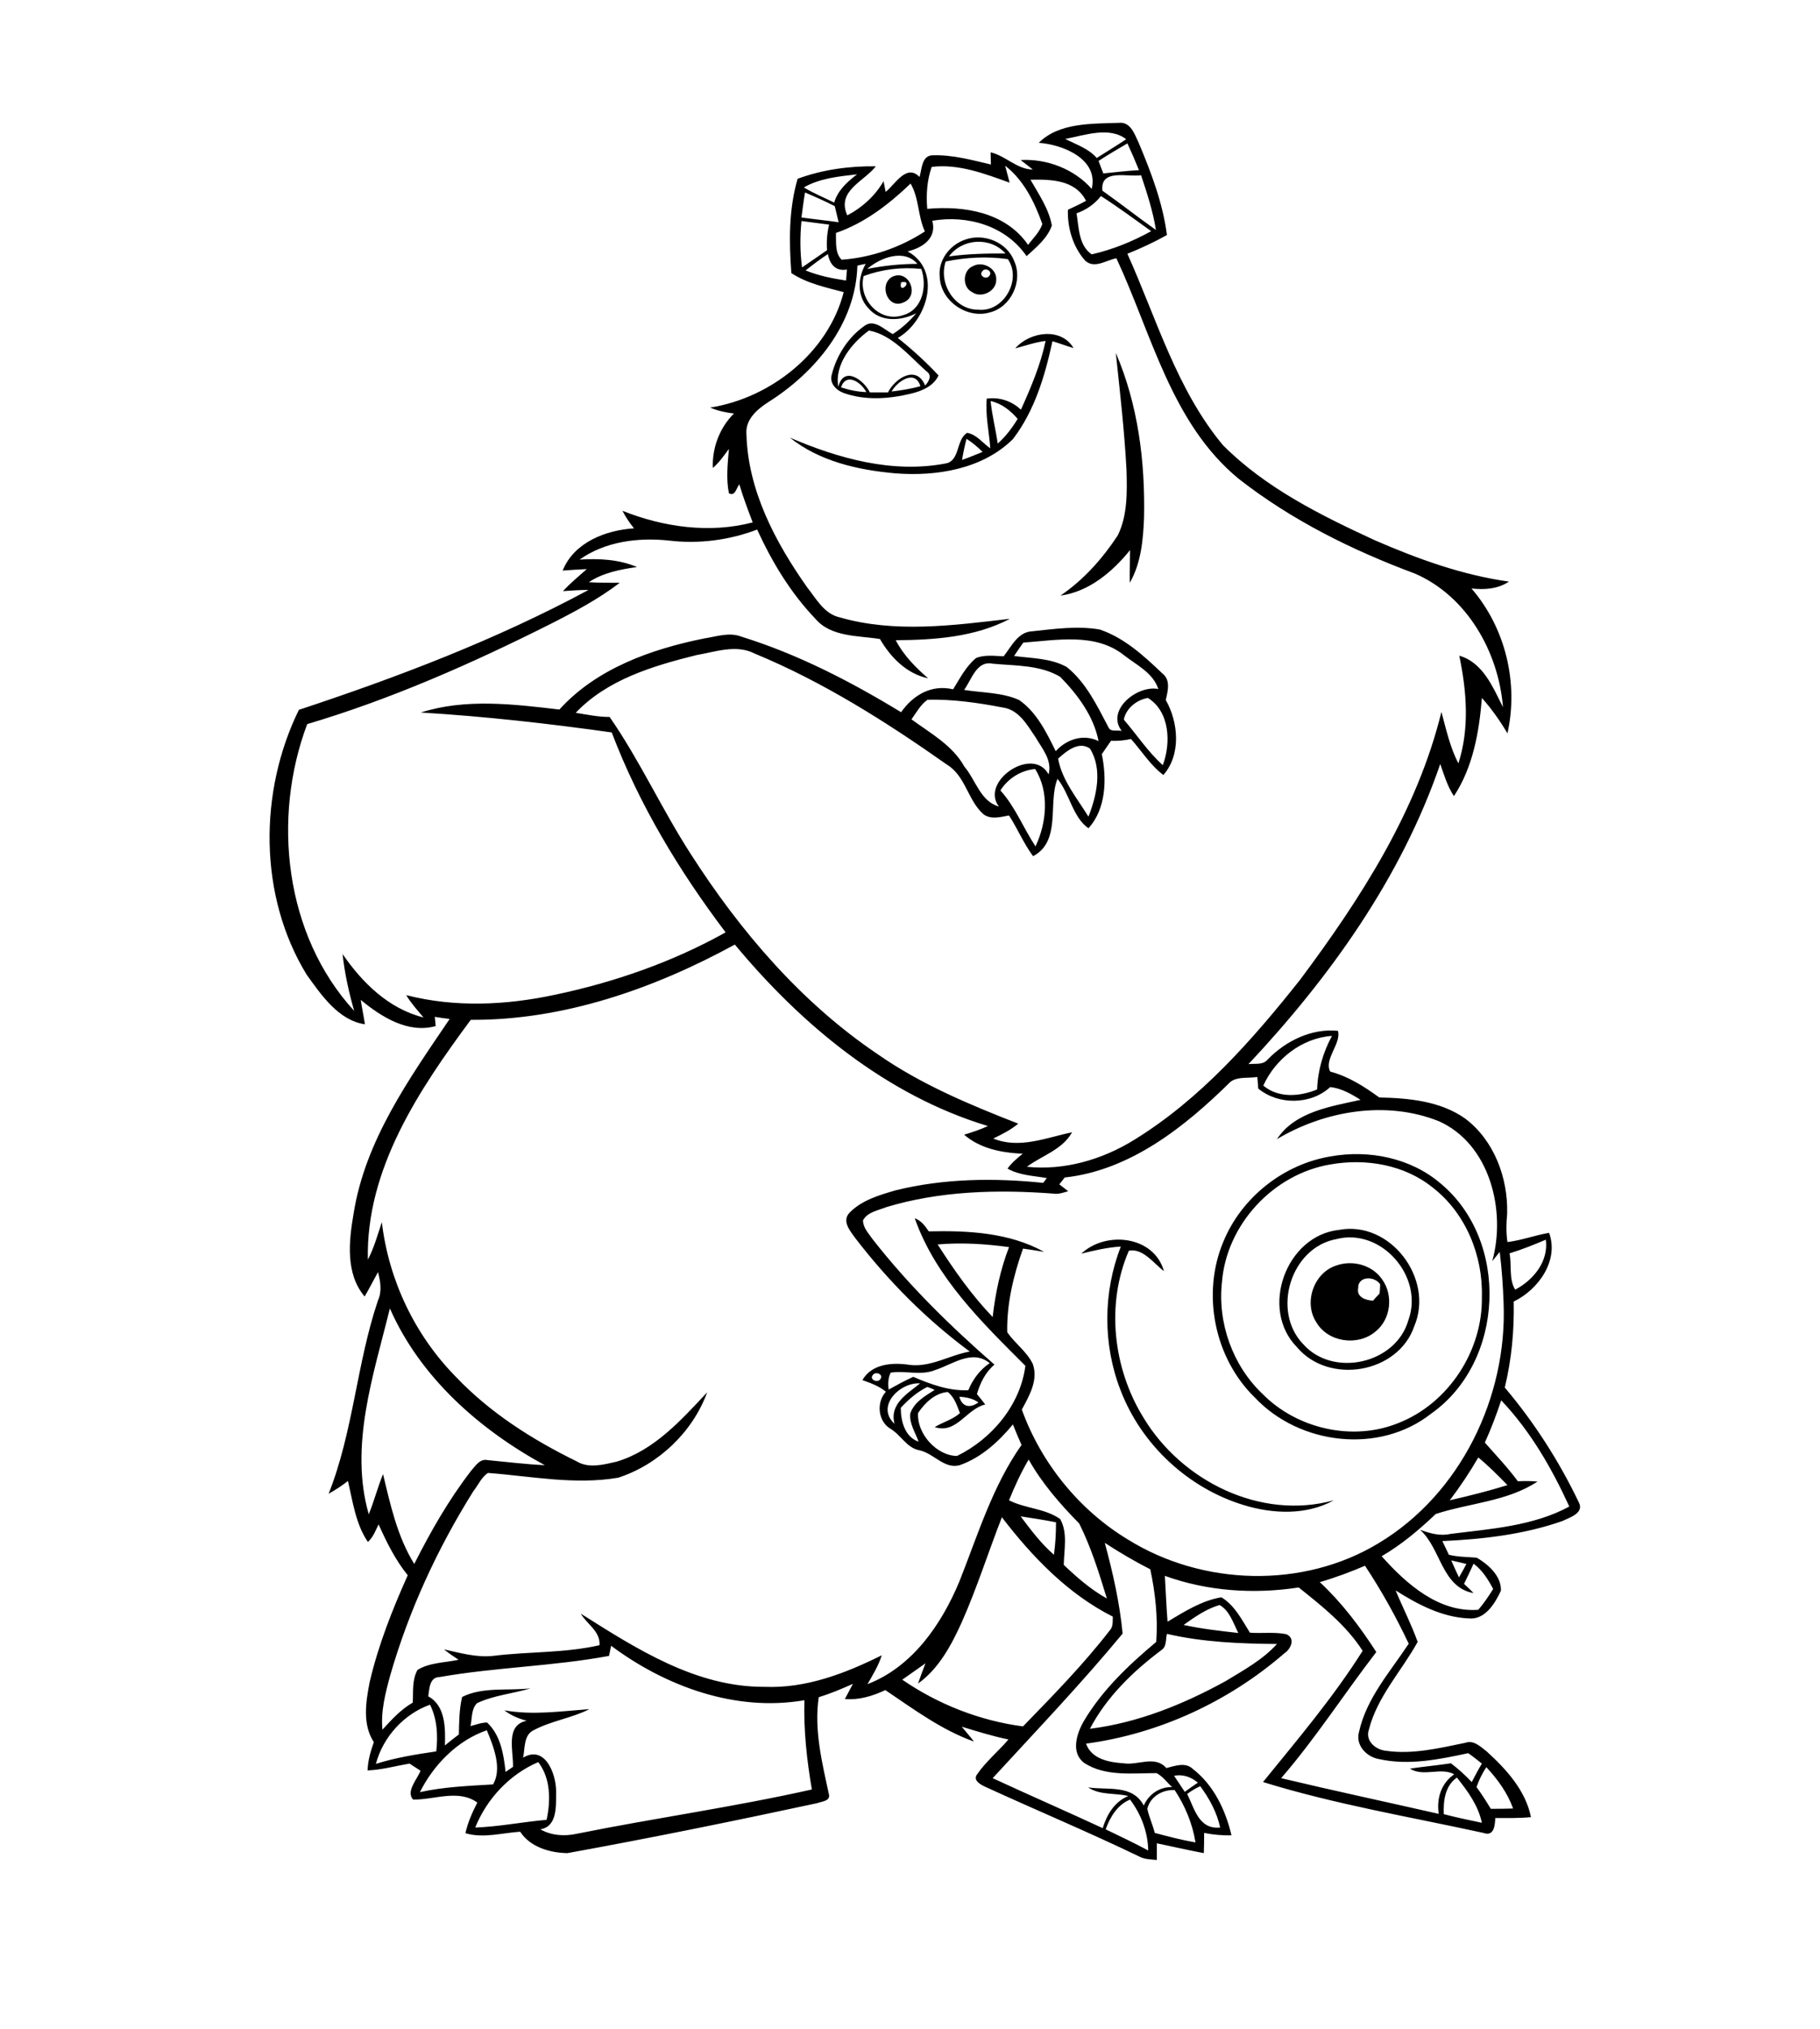 <?xml version="1.0" encoding="utf-8"?>
<!-- Generator: Adobe Illustrator 21.0.2, SVG Export Plug-In . SVG Version: 6.00 Build 0)  -->
<svg version="1.2" baseProfile="tiny" id="Layer_1" xmlns="http://www.w3.org/2000/svg" xmlns:xlink="http://www.w3.org/1999/xlink"
	 x="0px" y="0px" viewBox="0 0 612 682" overflow="scroll" xml:space="preserve">
<path d="M456.7,433c-0.6,3.1,2.7,4.1,5,4.2c0.7-0.8,1.4-1.6,2.2-2.4c0.1-0.8,0.2-2.3,0.2-3.1C462.3,428.9,456.6,428.8,456.7,433
	 M449.3,425.4c5.5-2,12.2-0.2,15.5,4.7c3.8,5.3,2.9,13.4-2.3,17.5c-5.9,5-16,3.6-19.9-3.2C438.3,437.8,441.8,427.8,449.3,425.4
	 M363.6,421.4c8.3-7.8,24.5-6,27.8,5.9c-3.5-2.7-7.1-7.8-11.8-6.9c-7.8,18-5.3,39.6,4.9,56.1c12.8,21.3,39.4,34.6,64,27.8
	c-9.2,5.1-20.5,4.6-30.3,1.6c-18.7-5.7-34.4-20.3-41.4-38.6c-6-15.4-5.9-33,0.1-48.3C372.3,419.3,368,420.3,363.6,421.4
	 M449.4,416.5c-15.4,2.8-21.9,24.2-11.2,35.3c10.1,11.4,31.3,6.6,35.4-8.1C478.9,429.2,464.5,412.6,449.4,416.5 M450.3,413.4
	c17.2-3.2,32,16.4,25.3,32.3c-5.4,16-28.8,19.9-39.5,7.1C423.5,440,432.4,415.3,450.3,413.4 M447.4,391.4
	c-19.2,3.2-35,20.2-36.5,39.6c-1.5,13.7,3.6,28,13.6,37.5c11.6,11.8,30.4,16.1,45.8,9.8c16.8-6.6,28.3-24.3,28-42.3
	c0.4-13.9-5.4-28.2-16.5-36.8C472.3,391.5,459.3,389.3,447.4,391.4 M447.5,388.7c12.8-2.3,26.8,0.5,36.8,9
	c23.4,19.3,21.7,60.1-3.1,77.5c-17.4,13.7-44.2,10.5-59.2-5.4c-13.7-13.3-18-35-10.6-52.5C417.5,402.5,431.6,391.3,447.5,388.7
	 M375.2,118.6c7.5,17.4,9.9,36.6,9.5,55.4c-0.3,7.5-1,15.3-4.8,21.9c-0.1-3.7,0.1-7.3,0.1-11c-5.9,7.3-13.8,14-23.4,15.3
	c7.8-5.3,14.2-12.5,19.3-20.3c3.3-6.8,3.1-14.6,2.9-22C378.1,144.8,376.6,131.7,375.2,118.6 M325,147.5c-0.6,2.3-1.1,4.7-1.5,7.1
	c2.3-0.8,4.7-1.8,6.9-2.7C328.7,150.2,326.9,148.7,325,147.5 M333.1,134.8c0.5,4.8,1.7,9.5,2.4,14.3c2.7-2.4,4.8-5.2,6.7-8.3
	C339.8,138,336.8,135.6,333.1,134.8 M341.4,117.1c4.8-5.6,15.4-7.2,19.6-0.1c-2.4-0.7-4.7-1.6-7.1-2.3c-2.5,11.6-6,23.4-13.3,32.9
	c-10.2,10.1-25.7,12.6-39.6,11.5c-12.4-1.1-25.4-4-35.4-12c16.3,7,34.5,12.1,52.3,8.7c5-0.8,3.5-8,7.3-10.3c3.2,0.5,5.3,3.5,7.8,5.2
	c-0.4-5.6-1.7-11.1-1.2-16.7c4.3-0.6,8.4,0.8,11.5,3.7c3.4-7.5,6.6-15.1,8.3-23.1C348.2,115,344.8,116.2,341.4,117.1 M303,94.9
	C302,99.6,307.6,93.9,303,94.9 M300.1,93c5.7-2.6,9.3,6.6,3.6,8.7C298.4,104,295.4,95.5,300.1,93 M330.3,91.2
	c-1.3,1.5,1.4,3,2.4,1.5C333.9,91.2,331.3,89.7,330.3,91.2 M327.3,89.4c3.2-1.7,7.9,0.8,7.7,4.6c0.1,3.9-5,6.4-8.1,4.2
	C323.4,96.5,323.7,90.7,327.3,89.4 M318,87.9c-2.5,7.4,3,16.3,11,16.2c8.5,0.9,14.7-10.1,9.9-17C331.9,86.1,324.8,86.5,318,87.9
	 M319.1,86.2c6.3-0.9,12.6-1,19-1C333,79.5,323.6,80.1,319.1,86.2 M324.4,80.6c6.4-2.4,14.3,0.8,16.7,7.3c2.9,6.6-1.1,15.3-8.2,17.1
	c-7.7,2.3-16.6-3.8-16.9-11.9C315.4,87.5,319.3,82.4,324.4,80.6 M371.8,614.9c4.8,2.3,9.6,4.6,14.3,7.1c-0.1-6.2-2.4-12.2-6.1-17.1
	C375.8,606.6,373.3,610.7,371.8,614.9 M385.8,608c0.6,2.8,1.8,5.3,2.5,8.1c4.5,1.2,9.1,2.4,13.7,3.2c-1-6.3-3.5-12.3-7-17.6
	C391,601.5,386.8,603.8,385.8,608 M399.2,603c2.5,5,3.9,12,11.1,11.3c-1.1-5.1-3.6-9.7-6.7-13.9C402,601.1,400.6,602,399.2,603
	 M485.5,609.8c4.2,1.1,8.5,2,12.8,2.9c-1.2-5.8-4.8-10.7-8.4-15.2C485.9,600.3,485.3,605.3,485.5,609.8 M394.8,596.9
	c1.2,1.8,2.4,3.6,3.6,5.4c1.4-1,2.9-2.1,4.4-3.1C400.5,597.3,397.8,596.3,394.8,596.9 M496.5,600.7c1.7,2.3,3.3,4.8,4.8,7.3
	c2.5,0,5,0,7.5-0.1c-1.9-5.3-5.2-9.8-9-13.9C498.4,596.1,497.3,598.4,496.5,600.7 M159.8,614.3c8.1-0.3,16-1.9,24-2.6
	c1.4-6.5,1.4-13.9-2.8-19.4C171.4,596.4,163.7,604.6,159.8,614.3 M141.2,602.4c8.1-1.8,16.4-2.1,24.6-2.6c3.1-5.3,0.2-12.7-2.1-18.2
	C153.8,585,145.8,593.2,141.2,602.4 M126.4,592.9c6.6-2.1,13.5-3.2,20.3-4.2c0.6-5.3,0.3-10.9-2.1-15.7
	C135.9,576.1,128.8,583.8,126.4,592.9 M204.8,556.6c-18.8,3.5-38.1,3.8-56.9,7.1c-3.5,0-3.5,3.9-3.9,6.5c5.8,3.1,5.8,10.7,5.6,16.5
	c1.6-1.3,3.1-2.5,4.7-3.7c0.1-4.2,0.1-8.5,1.1-12.6c7-3.5,15.4-2,23-2.9c-5.9,1.8-12.3,2.3-18,5c-2,2-1.6,5.2-2.2,7.7
	c1.9-0.5,3.7-1.2,5.6-1.2c4.5,4.2,5.6,10.7,6.2,16.6c0.6-0.4,1.9-1.3,2.5-1.7c0.2-5.3-2.7-14,4.6-15.5c-2.7-0.7-5.3-1.8-7.5-3.5
	c9.5,1.7,19,0.3,28.6-0.4c-5.9,3-12.7,3.9-18.6,7c-3.6,1.6-3,6.1-3.7,9.3c7.3-4.3,11,5.2,11.1,11.1c-0.1,4.6,0.7,12-5.3,13
	c3.7,2.1,8.1,2.4,12.2,1.5c26.3-5.3,52.9-9,79.1-14.9c-1.7-9.9-2.8-20-2.5-30c-23.1,4-46.6-4.6-65-18.3
	C205.3,554.3,205,555.5,204.8,556.6 M392.4,549.2c-0.5,1.8,0,4.2-1.8,5.4c-9.6,7.2-18.5,15.8-24.1,26.5c16.1-2,31.4-8.2,45.6-16
	c6.1-3.7,12.5-7.2,17.3-12.5C417,552.5,404.5,552,392.4,549.2 M398,546.2c6,1.3,12.2,2,18.4,2.7c-1.7-3.3-2.9-7.5-6.3-9.4
	C405.6,540.8,401.8,543.5,398,546.2 M443.8,531.8c7.4,6.9,13.5,15,19,23.5c-10.8,14-20.4,29-32,42.4c17.6,4.2,35.4,8,53,12
	c-0.8-5.1,0.8-10.3,5.2-13.3c-4.6-2.5-10.2,1-14.9-1.9c4.6-0.7,9.2-1.1,13.8-1.8c2.5,1.9,4.8,4,7,6.3c1.1-2.1,2.2-4.2,3.4-6.2
	c-1.5-1.2-3-2.4-4.6-3.5c-9.8,2.1-20,4.2-29.9,2c-4.3-0.7-8.1-4.7-6.8-9.2c2.5-11.3,10.5-20.2,16.7-29.6
	c-4.3-9.1-9.2-17.9-14.7-26.2C454.1,528.4,449,530.3,443.8,531.8 M488,524.5c0.8,1.9,1.7,3.8,2.6,5.7c0.9-1.5,1.7-3,2.5-4.5
	C491.5,525.3,489.8,524.9,488,524.5 M371.5,518.6c2.7,10,5,20.1,6,30.5c-13.9,16.8-28.9,32.5-43.7,48.6c12.3,5.7,24.7,11.1,37,16.8
	c1.4-4.6,4-8.9,8.6-10.8c-4.5-1.1-9.5-0.2-13.5-2.9c6.6,1,14.9-1.1,18.7,6.1c1.7-3.8,5.3-6.3,9.5-6.2c-1.7-1.6-3.1-3.6-5.2-4.7
	c-8.1,0-17.2,1.2-24.3-3.4c-4.6-3.4-2.6-9.8-0.2-14c6.2-10.5,15.2-19,24.4-26.7c0.6-8.2-0.3-16.4-2-24.4
	C381.5,524.8,376.4,521.8,371.5,518.6 M323.4,545.3c-3.5,7.7-7.7,15.6-14.7,20.6c0.8-2.3,1.6-4.5,2.5-6.8c-2.6,1.8-5.2,3.7-7.8,5.5
	c12.1,8.3,26.1,13.8,40.6,15.7c10.1-10.4,20.3-20.8,29.2-32.3c1.2-1.3,0.9-3.1,1-4.6c-15.1-7.6-27.1-20.1-37.3-33.4
	C332.3,521.8,328.5,533.8,323.4,545.3 M343.2,509.7c3.4,4.5,6.9,9.2,11.2,12.9c0.5-3.6,0.7-7.3,0.7-10.9
	C351.1,510.9,347.2,510.3,343.2,509.7 M339.3,504.3c5.5,2.8,12.1,2.7,17.2,6.3c2.6,4.6,1.3,10.3,1.2,15.4c4.4,4.2,9.1,8.3,14.5,11.3
	c-2.6-8.5-5.3-17.2-9.3-25.2c-6.4-6.5-12.5-13.5-17-21.5C343.3,495,341.2,499.6,339.3,504.3 M497.1,489.9c-2.9,5-6.1,9.8-9.6,14.4
	c6.5-1.5,13-3.1,19.4-5.1C503.8,496,500.6,492.8,497.1,489.9 M504.8,470.7c-1.6,4.8-3.4,9.6-5.5,14.2c3.8,4.3,7.7,8.4,11.1,13
	c2.2-0.1,4.4-0.1,6.6,0.1c-10.1,6.7-22.9,7.2-34.2,10.9c-5.6,5.3-11.5,10.3-18.2,14.2c8.3,9.3,19.2,19,32.5,18c1.9-2.2,3.5-4.6,5-7
	c-1.7-3.2-3.7-6.4-6.6-8.5c-1,2.3-2.1,4.5-3.2,6.8c1.1,1,2.2,2,3.2,3.1c-10.8-2-10.9-15-18-21.3c3.3,1.2,6.7,2.2,10.2,1.4
	c13.5-1.7,27.8-2.6,40-9.2C521.8,493.5,514.6,481,504.8,470.7 M322.6,469.5c0.9,3.5,3.7,3.9,6.4,1.9
	C327.2,470.1,324.9,469.6,322.6,469.5 M302.9,473.2c0,4.4,1.3,9.8,6,11.4c-1.1-3.1-3.2-6.1-2.8-9.5c1.3-3.8,5-5.9,8.2-7.9
	c-0.6-0.3-1.8-0.8-2.5-1C308.4,467.9,305.5,470.4,302.9,473.2 M300.8,478.6c-1.8-6.7,4.3-10.1,8.6-13.6
	C302.8,464.5,294.3,472.6,300.8,478.6 M293.5,462.2c-1.3,1.5,1.6,2.8,2.5,1.4C297.3,462,294.4,460.8,293.5,462.2 M314.5,460.5
	c-4.8,2-10.1,0.1-15,0.9c-0.9,1.8-0.9,3.8-0.7,5.7c2.7-1.5,5.4-3,8.3-4.3c5.8,2.5,12.1,4.8,18.5,4.5c1.5-3.6,3.9-6.9,7.2-9.1
	C326.9,453.4,320.4,458.6,314.5,460.5 M131.1,439.8c-5.5,22.4-13.7,46.2-7.1,69.2c1.8-4.4,3-9.1,4.8-13.5c2.5,10.4,4.8,21,10.5,30.2
	c5.5-10.9,11.6-21.6,19.1-31.3c1.5-1.7,3-4.2,5.6-3.6c6.4,0.6,12.8,1.4,19.2,1.7C161.3,480.6,141.3,463,131.1,439.8 M315.3,418.3
	c5.5,8.6,11.4,17,18.5,24.4c0.9-8,2.6-16,5.5-23.5C331.3,418.1,323.3,417.6,315.3,418.3 M507.6,421.3c0.8,4-0.3,8.6,1.9,12.2
	c6.1-3.2,11.3-9.5,10.3-16.8C515.8,418.4,511.8,420,507.6,421.3 M413.8,363.6c-15.3,15.1-33.7,29.8-55.8,32.2
	c-0.4,0.6-1.3,1.7-1.8,2.3c0.8,0.6,2.2,1.7,3,2.3c-1.7,0.5-3.3,1.1-5.1,0.8c-18.8-1.4-38.1-0.9-56.2,4.6c-2.7,1.1-6.2,1.6-7.7,4.4
	c0,2.5,1.9,4.4,3.2,6.3c12.1,15.5,26.2,29.3,41,42.2c-3.1,2.6-4.8,6.2-5.9,9.9c0.9,1.1,1.9,2.3,2.8,3.5c-6.4,1.5-9.6,10-17,7.6
	c2.8-1.7,6-2.5,8.5-4.7c-1-2.5-1.8-5.3-4.1-7.1c-4.2,0.3-7.8,3.7-10,7.1c-0.4,6.9,6.2,14.3,13.1,14.4c11.7-5.7,21.3-17.1,23-30.3
	c-14.6-14.6-30.2-29.7-37.2-49.6c2.2,0.8,3.5,2.6,4.7,4.4c13.2-0.3,27.1,0.4,38.8,6.9c-2.4-0.4-4.8-0.8-7.1-1.1
	c-3.2,9-5.5,18.5-5.3,28.1c2.6,3.8,6.6,6.5,8.6,10.7c1.9,5.4-1.2,10.7-3.7,15.3c6.5,18,19.3,33.8,35.7,43.7
	c25.1,15.6,58.9,16.6,84.3,1.2c27.5-16.5,43.3-49.1,42-80.8c-0.2-5.7-0.6-11.5-1.3-17.1c-0.8,1-1.7,2.1-2.5,3.1
	c4.7-17-0.8-39.3-17.9-47c-17.7-7.1-38.4-3.6-54.5,6c6-9.2,18.1-11,28.1-13.2c-3.1-2-6.5-3.9-10.2-4.3c-6.5,6-17.4,6.1-24.2,0.5
	c-0.1-1.3-0.2-2.6-0.3-3.9C419.8,362.5,416.3,361.8,413.8,363.6 M424.8,364.9c5.1,4.3,12.3,3.7,18.1,1.3c0.2-6.3,2-12.5,5-18
	C437.8,348.9,428.9,355.9,424.8,364.9 M158.3,342.8c-17.4,23.5-35.3,50.2-34.6,80.6c2.1-4,3.3-8.4,4.7-12.6
	c2.3,19.5,11.1,38,24.9,52c11.5,12.1,25.7,21.1,40.6,28.4c4.1,2.5,9.1,1.1,13.5,0.1c12.6-3.8,21.7-14,30.4-23.3
	c-4.9,13.4-16.4,24.3-29.9,28.7c-14.6,2.5-29.3-0.5-43.8-1.6c-2.2,1.4-3.3,4.1-4.9,6.1c-12.1,19.3-21.7,40.1-28,62
	c-1.6,5.9-3.2,12-2.6,18.2c3.1-3.4,6.2-6.8,10.2-9.1c0.2-3.7-0.3-7.6,1.6-11c4.1-2.5,9.2-2.4,13.8-3.4c-1.7-1.1-3.3-2.2-4.9-3.5
	c5.4,1.2,10.9,2.8,16.5,2.2c11.9-1.5,24-0.9,35.8-3.6c0.3-4.7-4.2-7-6.3-10.6C214,554.2,234,567.1,257,567
	c14,0.6,27.2-4.5,39.5-10.6c-1.1,3.5-3,6.6-4.8,9.7c15.1-5.8,24.9-20.1,30.9-34.5c6.2-15.6,11.1-32,20.9-45.9c-1-2.3-2-4.6-2.9-6.9
	c-4.8,5.8-10.7,11.2-17.9,13.7c-5.2,1.4-8.7-4-13.5-5c-4.3-0.8-6.2-5.1-9.7-7.2c-4.3-2.5-4.9-8.9-1.6-12.5c-2.3-1.9-5.1-2.9-7.9-3.9
	c3.2-5.6,10.3-6,16-5.1c7.1,0.8,13.3-3.3,20.1-4.5c-14.5-10.7-27.4-23.7-38.4-38c-1.7-2.4-4.8-5.8-2-8.7c4.1-4.2,10-5.9,15.5-7.5
	c16.2-4,33.1-4.2,49.6-2.5c0.3-0.4,0.9-1.2,1.2-1.6c-4.4-0.8-9.2-0.9-13.2-3.2c1.4-2,3.3-3.5,5.1-5c-7-0.3-14.3-1.7-19.7-6.4
	c2.7-0.8,5.4-1.7,8-2.9c-34.1-10.3-62.6-33.9-85.1-61C220,332.3,189.5,343,158.3,342.8 M336.4,265.7c5,5.5,7.7,12.6,11.8,18.8
	c3.8-8,4.7-18.3-0.1-26C343.3,258.9,338.9,261.7,336.4,265.7 M355.8,255c1.3,7.3,6.4,13.3,10.2,19.5c2.8-7.1,4.8-16,0.5-22.9
	C362.7,249,358.6,252.5,355.8,255 M377.9,241.9c4.4,5.1,8.1,10.8,13.1,15.3c2.8-7.4,2.4-18-5-22.6
	C382.3,235.2,378.6,238.1,377.9,241.9 M306.5,241.8c6.4,4.7,13.8,8.7,17.8,15.9c3.8,4.5,5.4,11.7,11.6,13.4
	c-6.5-8.4,11.4-20.6,16.7-10.8c1.3-4.8-2.2-8.7-4.4-12.5c-2.8-4.1-5.6-9.3-11.1-10c-8.3-1.6-16.8-2.8-25.2-2.6
	C309.6,236.8,308.2,239.4,306.5,241.8 M324.2,231.9c6.1,1,12.7,0.8,18.5,3.4c5.9,4.1,9.2,10.9,12.3,17.2c3.6-4,9.3-5.9,14.4-3.4
	c-1.6-8.3-7-15.6-12.9-21.6c-6.7-4-15-3.7-22.6-4.4C328.4,221.9,326.8,228.3,324.2,231.9 M344.1,216c-1.1,1.5-2.1,3-3.1,4.5
	c5.9,0.8,12.3,0.7,17.7,3.7c6.5,5.2,10.2,13,14,20.2c0.7,1.8,3,0.9,4.5,1.3c-5.4-7,5.2-15.5,12.3-14.1c-1.8-5.5-7.4-8.1-11.6-11.4
	C368.3,212.6,355.3,215.2,344.1,216 M282.8,130.2c2.7,0.9,5.6,1.5,8.5,1.6C289.7,128.6,284.6,125,282.8,130.2 M299.8,131.6
	c3.3-0.4,6.6-0.9,9.7-1.8C307.7,124,301.7,128.2,299.8,131.6 M281.9,130c1.8-7.2,8.6-2.3,10.6,1.9c2,0,4.1,0,6.1,0
	c2.4-4.8,9.6-9.4,12.5-2.3c1.3-1.5,2.5-3.5,0.3-4.9c-5.7-5.1-11.5-12.2-19.2-13.6C286.5,115.2,280.5,122.6,281.9,130 M290.4,92.8
	c-1.9,7.7,5.4,15.9,13.4,13.1c6.5-1.9,8-9.8,6-15.5C303.2,89.7,296.6,90.5,290.4,92.8 M291.6,90.4c5.6-1.1,11.2-1.7,16.9-1.7
	C304,83.5,296,86.6,291.6,90.4 M270.9,90.9c4.4,1.8,9,2.7,13.6,3.4c0.1-1.2,0.2-2.5,0.3-3.7c-3.8,0.7-5.8-1.8-6.4-5.2
	C275.8,87.1,273.3,89,270.9,90.9 M269.5,74.3c-0.5,5.2-0.5,10.4,0.2,15.6c2.8-1.9,5.6-3.9,8.4-5.8c-0.2-2.9,0-5.8,0.7-8.6
	C275.7,75.1,272.6,74.7,269.5,74.3 M362,71.7c0.8,4.8,0.7,10.8,5.1,13.8c7-1.6,13.7-4.3,20-7.8c-5.6-4-11.1-8.1-16.9-11.8
	C368.1,68.6,365.2,70.6,362,71.7 M270.7,64.7c-0.5,2.8-0.8,5.6-1.2,8.4c4.2,0.6,8.4,1,12.5,1.6c-0.4-1.8-0.9-3.6-1.3-5.4
	C277.4,67.6,274,66.1,270.7,64.7 M281.1,78.3c0.1,3-0.4,6.7,1.9,9c9.9-0.7,19.7-4.1,28-9.5c-2.4-5.2-1.9-11.1-4.8-16.1
	C298.9,68.7,290.7,75,281.1,78.3 M346.5,60.4c2.8,4.9,6.2,9.8,7.2,15.4c-1.5,4.3-5.2,7.3-8.5,10.3c-7-10.2-19.8-13.9-31.7-11.9
	c1.6,5.9-3.3,9.1-8.3,10.3c11.8,6.5,6.6,23.4-3.3,29.1c4.9,3.9,9.5,8.1,13.7,12.6c-1.7,3.6-5.5,5.2-9.2,6.1
	c-7.4,1.8-15.4,2.4-22.7-0.2c-2.5-0.9-4.9-3.3-4-6.2c1.6-6.4,5.5-12.5,10.9-16.3c3.3-2.6,6.7,1.2,9.6,2.7c3-1.9,5.6-4.3,7.9-7
	c-5,2.6-12,3.1-16-1.6c-4-4.1-3.7-10.3-1-15c-0.7,0.1-2.1,0.4-2.8,0.6c-0.5,19.5-14.1,35.9-30,45.9c-3.7,2.4-7.7,5.8-7.3,10.7
	c0.5,19,9.7,36.3,20.4,51.5c3.1,3.9,5.7,8.9,10.9,10.1c18.7,5.4,38.4,2.7,57.3,0.5c-11.8,6.2-25.4,7.1-38.4,7.2
	c2.6,5,6.6,9.1,10.9,12.8c-7.2-1.5-12.6-7-16.2-13.2c-7.4-1.2-16.5-0.6-21.8-6.9c-8.3-8.7-14.5-19-19.5-29.9
	c-9.4,3.6-19.7,4.9-29.7,3.7c-10.3-1.1-21.4,0.3-30,6.4c6.5-0.4,13.2-0.1,19.3,2.5c-5.6,0.8-11.4,1.9-16.2,5.1
	c3.5,0.2,6.9,0.2,10.4,0.2c-7.2,5.5-15.3,9.8-23.4,13.9c-26.3,13.2-53.4,25.2-81.7,33.6c-11.9,31.6-7.6,70.9,15.8,96.4
	c-1.8-6.3-3.2-12.6-3.9-19.1c6.6,9.6,15.5,18.4,27.2,21.3c-2-2.4-4.2-4.8-5.8-7.5c16.4,4.2,33.5,3.4,49.9-0.1
	c20-4.2,39.6-11,57.5-21c-15.6-20.6-29.1-43-38.3-67.2c-21.3-3-42.7-5.4-64.2-6.7c15.1-4.8,31.2-2.8,46.6-1
	c12.5-13.8,30.9-20.3,48.7-23.9c4.1-0.6,8.4-2.2,12.5-0.6c19,5.9,36.8,15.1,53.7,25.4c4.1-5.8,10.2-9.4,17.5-7.7
	c2.3-3.7,4.3-7.7,7.7-10.5c2.9-1.2,6.2-0.7,9.3-0.6c2.6-3.3,4.8-8.2,9.6-8.4c7.5-0.8,15.2-1.9,22.7-0.6c8.3,2.8,14.9,8.9,21.1,14.8
	c2.8,2.2,1.8,5.9,1.1,8.9c4.3,7.5,5.2,18.4-0.8,25.2c-4.4-3.3-7.3-8.1-10.9-12.1c-2.2,0.5-4.4,0.7-6.7,0.6c-1,1.5-2.1,3-3.1,4.5
	c1.7,8.2,1.5,18.4-4.5,24.9c-5.3-3.7-6.3-11.6-10.4-16.6c-3.3,8,1.4,20.9-8.2,26c-3.2-4.3-5.2-9.2-8.1-13.7c-2.8,0.5-6,1.5-8.6-0.4
	c-5.3-4.7-6-12.9-12.3-16.7c-20.3-14.3-41.6-27.8-64.6-37.3c-6.2-3.2-13.2-0.6-19.6,0.5c-14.5,3.6-30,8.2-40.6,19.4
	c3.8,0.6,7.5,1.4,11.4,1.4c10.2,14.7,17.6,31.1,27.3,46.1c16.6,25.9,37.2,50,62.9,67.3c14.5,10.1,30.8,16.9,47.2,23.3
	c-2.5,2.1-5.5,3.6-8.4,5c8.8,3.6,17.8-0.3,26.5-2.1c-3.3,5.9-10.1,7.8-15.2,11.6c12.6,1.3,25.3-2.4,36-9
	c22.3-13.7,39.8-33.6,55.9-53.9c20.3-27.2,39.3-56.6,47.5-90c1.6,5.9,2.9,11.9,5.7,17.3c3.8-11.7,2.8-24.3,0.3-36.2
	c8,2.3,11.3,10.6,14.7,17.3c-1.5-18.6-12.1-37.3-29.6-44.9c-21-7.8-41.4-17.9-59.2-31.8c-22.7-18.6-29.3-48.7-41.2-74.2
	c-3.3,0.6-7.4,3.7-10.5,0.8c-4.1-4.6-6-11-5.8-17.1c2-0.9,4.1-1.9,6.1-3C361.5,60.3,353.2,60.3,346.5,60.4 M370.7,64.1
	c6.1,4.3,11.9,8.9,18,13.2c-1-6.3-3-12.4-5-18.4C379.1,59.6,369.9,56.6,370.7,64.1 M270.3,63c3.3,2,6.8,3.4,10.2,5.1
	c1.2-4.1,4.4-7,7.7-9.5C282.1,59.3,275.7,59.9,270.3,63 M313.3,56.1c-1.6,4.5-1.9,9.4-1.5,14.1c12.4-1.1,26.3,1.1,33.9,12.1
	c1.7-2.2,3.9-4.3,4.8-7c-2.6-7.3-6.2-14.7-12.5-19.6c0.5,1.9,1,3.8,1.5,5.7C331.1,58.4,322.4,55,313.3,56.1 M369.4,54.1
	c0.5,1.4,1.1,2.8,1.6,4.2c4-0.4,8-0.9,12-1.1c-1.2-3-2.5-6-3.9-9C375.9,50.1,372.6,52,369.4,54.1 M358.2,46.7
	c3.7,1.9,7.8,3.2,10.6,6.4c3.3-2.1,6.6-4.1,9.9-6.3C373,42.4,364.7,45.5,358.2,46.7 M349.3,48c6.8-6.8,17.8-6.4,26.8-6.7
	c4.1-0.5,5.4,3.8,6.8,6.7c4.2,10,8.1,20.2,9.5,31c-4.3,2.4-8.8,4.5-13.3,6.3c9.8,21.8,16.6,45.7,32.1,64.3
	c14.3,14.4,32.9,23.6,51.1,32c14.5,6.3,29.4,11.7,45.1,13.9c-3.7,2.5-8.3,2.8-12.6,2.3c11.4,13.2,15.9,31.7,12.1,48.7
	c-2.5-4.2-5.3-8.2-8.6-11.9c-0.9,11.4-3,23.3-9.4,33c-2.2-3.3-3.3-7.1-4.6-10.8c-13.1,38.2-37.1,71.7-64.5,100.9
	c2.1-0.3,4.8,0.4,6.4-1.5c6.1-6.3,14.8-10.6,23.7-9.7c1.2,4.3-4.8,9.5-2.6,13.7c6.1,1.6,11.4,5,16.5,8.7c9.9,0.2,20.6,1.2,28.9,7.1
	c9.7,7.3,14.4,19.9,14.1,31.9c-0.3,3.2-0.4,6.4,0.1,9.6c4.8-0.6,9.3-2.3,14-3.1c3.4,9.3-3.6,19.1-11.9,23.1c0.2,9.7-0.7,19.4-3,28.9
	c9.9,11.7,18.3,24.8,24.9,38.6c1.9,3.6-3.1,5.1-5.6,6.3c-12.9,4.5-26.7,6.1-40.3,6.7c0.7,1.5,1.5,3.1,2.2,4.6c3.1,0.8,6.2,0.7,9.4,1
	c3.9,2.3,8.3,6.2,8.1,11.1c-2,4.3-5.4,9.9-10.9,9.3c-8.9-0.4-17.1-4.7-24.5-9.4c2.4,5.8,5.3,11.4,7.4,17.3
	c-5.4,9.8-13.6,18.4-16.4,29.5c-1.3,3.8,2.3,6.8,5.8,7.1c8.9,1.3,17.9-0.9,26.7-2.7c2.8-1,5.1,1.4,7.1,2.9
	c6.6,6,13.1,13.1,14.9,22.1c-4,0.4-8,0.3-12,0.3c-0.1,2.5-0.4,6.3-4,5c-24.7-5.4-49.9-9.6-74.1-17.1c11.6-14.3,23.6-28.4,33.5-44.1
	c-5.5-8.6-13.6-15-21.5-21.3c-15,2.3-30.6,1.3-45-3.9c0.3,5.1,0.5,10.3,0.9,15.4c5.7-3.4,11.5-7.1,18.1-8.2
	c4.5,2.7,6.9,7.6,9.6,11.9c4,0.3,8.2-0.3,12.2,0.5c3.3,1.4,1.5,5.1-0.7,6.5c-18.7,16.2-42.1,27-66.6,30.3c1.8,5.2,7.8,6.3,12.6,6.6
	c4.9,0.8,10.5-2.8,14.4,1.6c2.9-0.7,6.4-2.1,8.9,0.3c7,5.4,11,13.8,13,22.3c-3.1,0.1-6.2-0.2-9.2-0.8c0,2.3,0,4.5-0.1,6.8
	c-5.3-1-10.5-2.2-15.8-3.3c0,1.9,0,3.8,0,5.6c-2.1-0.2-4.2-0.2-6-1.2c-17-8.2-34.5-15.5-51.7-23.4c-1.5-0.7-4.2-2.1-2.8-4.1
	c3-4.4,7.2-7.8,10.6-11.8c-5.3-1.1-10.5-2.7-15.7-4.3c1.4,1.7,2.8,3.3,4.1,5c-10.9-3.9-20.3-10.9-29.8-17.3c-4.3,2-8.8,3.4-13.6,3
	c0.9-1.7,1.8-3.4,2.7-5.1c-3.8,1.7-7.6,3.3-11.5,4.5c-1.6,11,1.1,21.8,3.4,32.5c0.7,2.4-2.3,2.5-3.9,3.1c-27.9,6-55.9,11.7-84,16.8
	c-5.9-0.1-12.5-2-15.9-7.2c-6.1,0.4-12.4,2.3-18.4,0.5c0.8-3.6,2.3-7,4-10.3c-6.4-4.6-14.4-0.9-21.6-1c-2.5-2.8,1.4-6.8,2.5-9.7
	c-1.2-0.8-2.5-1.6-3.7-2.4c-4.7,0.8-9.3,2.1-14.1,2.3c0.1-3.3,1-6.4,2.1-9.5c-3.9-6-2.7-13.5-1.4-20.2c2.9-12.4,7.6-24.3,12.8-35.9
	c-4.2-5.2-7.1-11.1-9.8-17.1c-1,2-1.8,4.3-3.6,5.9c-4.1-6-5.1-13.6-6.7-20.5c-2,1.6-4.2,3-6.5,4.3c8.3-20.9,9.4-43.7,16.6-65
	c1.4-3.1,0.8-6.4,0-9.5c-1.5,2.7-2.9,5.5-4.5,8.2c-6.5-7.7-5.3-18.7-3.7-27.9c3.9-24.6,18.7-45.3,32.3-65.4c-1.7-0.2-3.3-0.4-5-0.7
	c0.1,0.8,0.2,2.3,0.3,3.1c-9.3,2.6-18.3-3.1-25.2-8.8c0.4,2.7,1,5.5,1.4,8.2c-8.9-1.3-14.7-9.9-19.6-16.7
	c-16.2-26.5-16.1-61.5-2.6-89c33.3-11,66.4-23.6,97.4-40.3c-2.9,0-5.8,0.2-8.6,0.4c2.5-2.7,5.3-5,8-7.4c-2.7,0.1-5.4,0.3-8.1,0.5
	c3.8-9.5,14.5-13.6,24-14.2c-1.5-1.8-2.8-3.8-3.9-5.9c13.8,5.5,29.3,7.7,43.8,3.9c-1.6-4.2-3.2-8.4-4.5-12.8c-1,1.2-1.4,4.2-3.5,3
	c-1-4.9-0.4-10,0-14.9c-1.7,2.3-3.3,4.6-5.4,6.4c-0.3-6.7,2.3-13.6,7.1-18.3c-2.7-0.3-5.5-0.9-8-2c20.4-3.2,39.7-18.5,44.9-38.8
	c-6-1.6-12.3-2.9-17.6-6.4c-0.8-10.6-0.9-21.4,2.1-31.7c8.4-3.1,17.4-4.3,26.3-4.2c-3.9,5.1-13.3,8.2-9.6,16.5
	c5-2.6,9.4-6.6,12.2-11.5c0.2,0.9,0.5,2.7,0.7,3.6c3.2-2.5,7-9.6,11.4-5c0.8-2.7,0.7-7.3,4.5-7.3c6.6-0.2,13.1,1.6,19.5,3.1
	c0-1.4-0.1-2.8-0.1-4.1c5.1,1.2,8.8,5.7,14.2,5.8c-1.4-1.1-2.7-2.1-4.1-3.2c8.8-0.5,18,3,23.9,9.7C369.5,53.5,357.5,48.6,349.3,48"
	/>
</svg>
